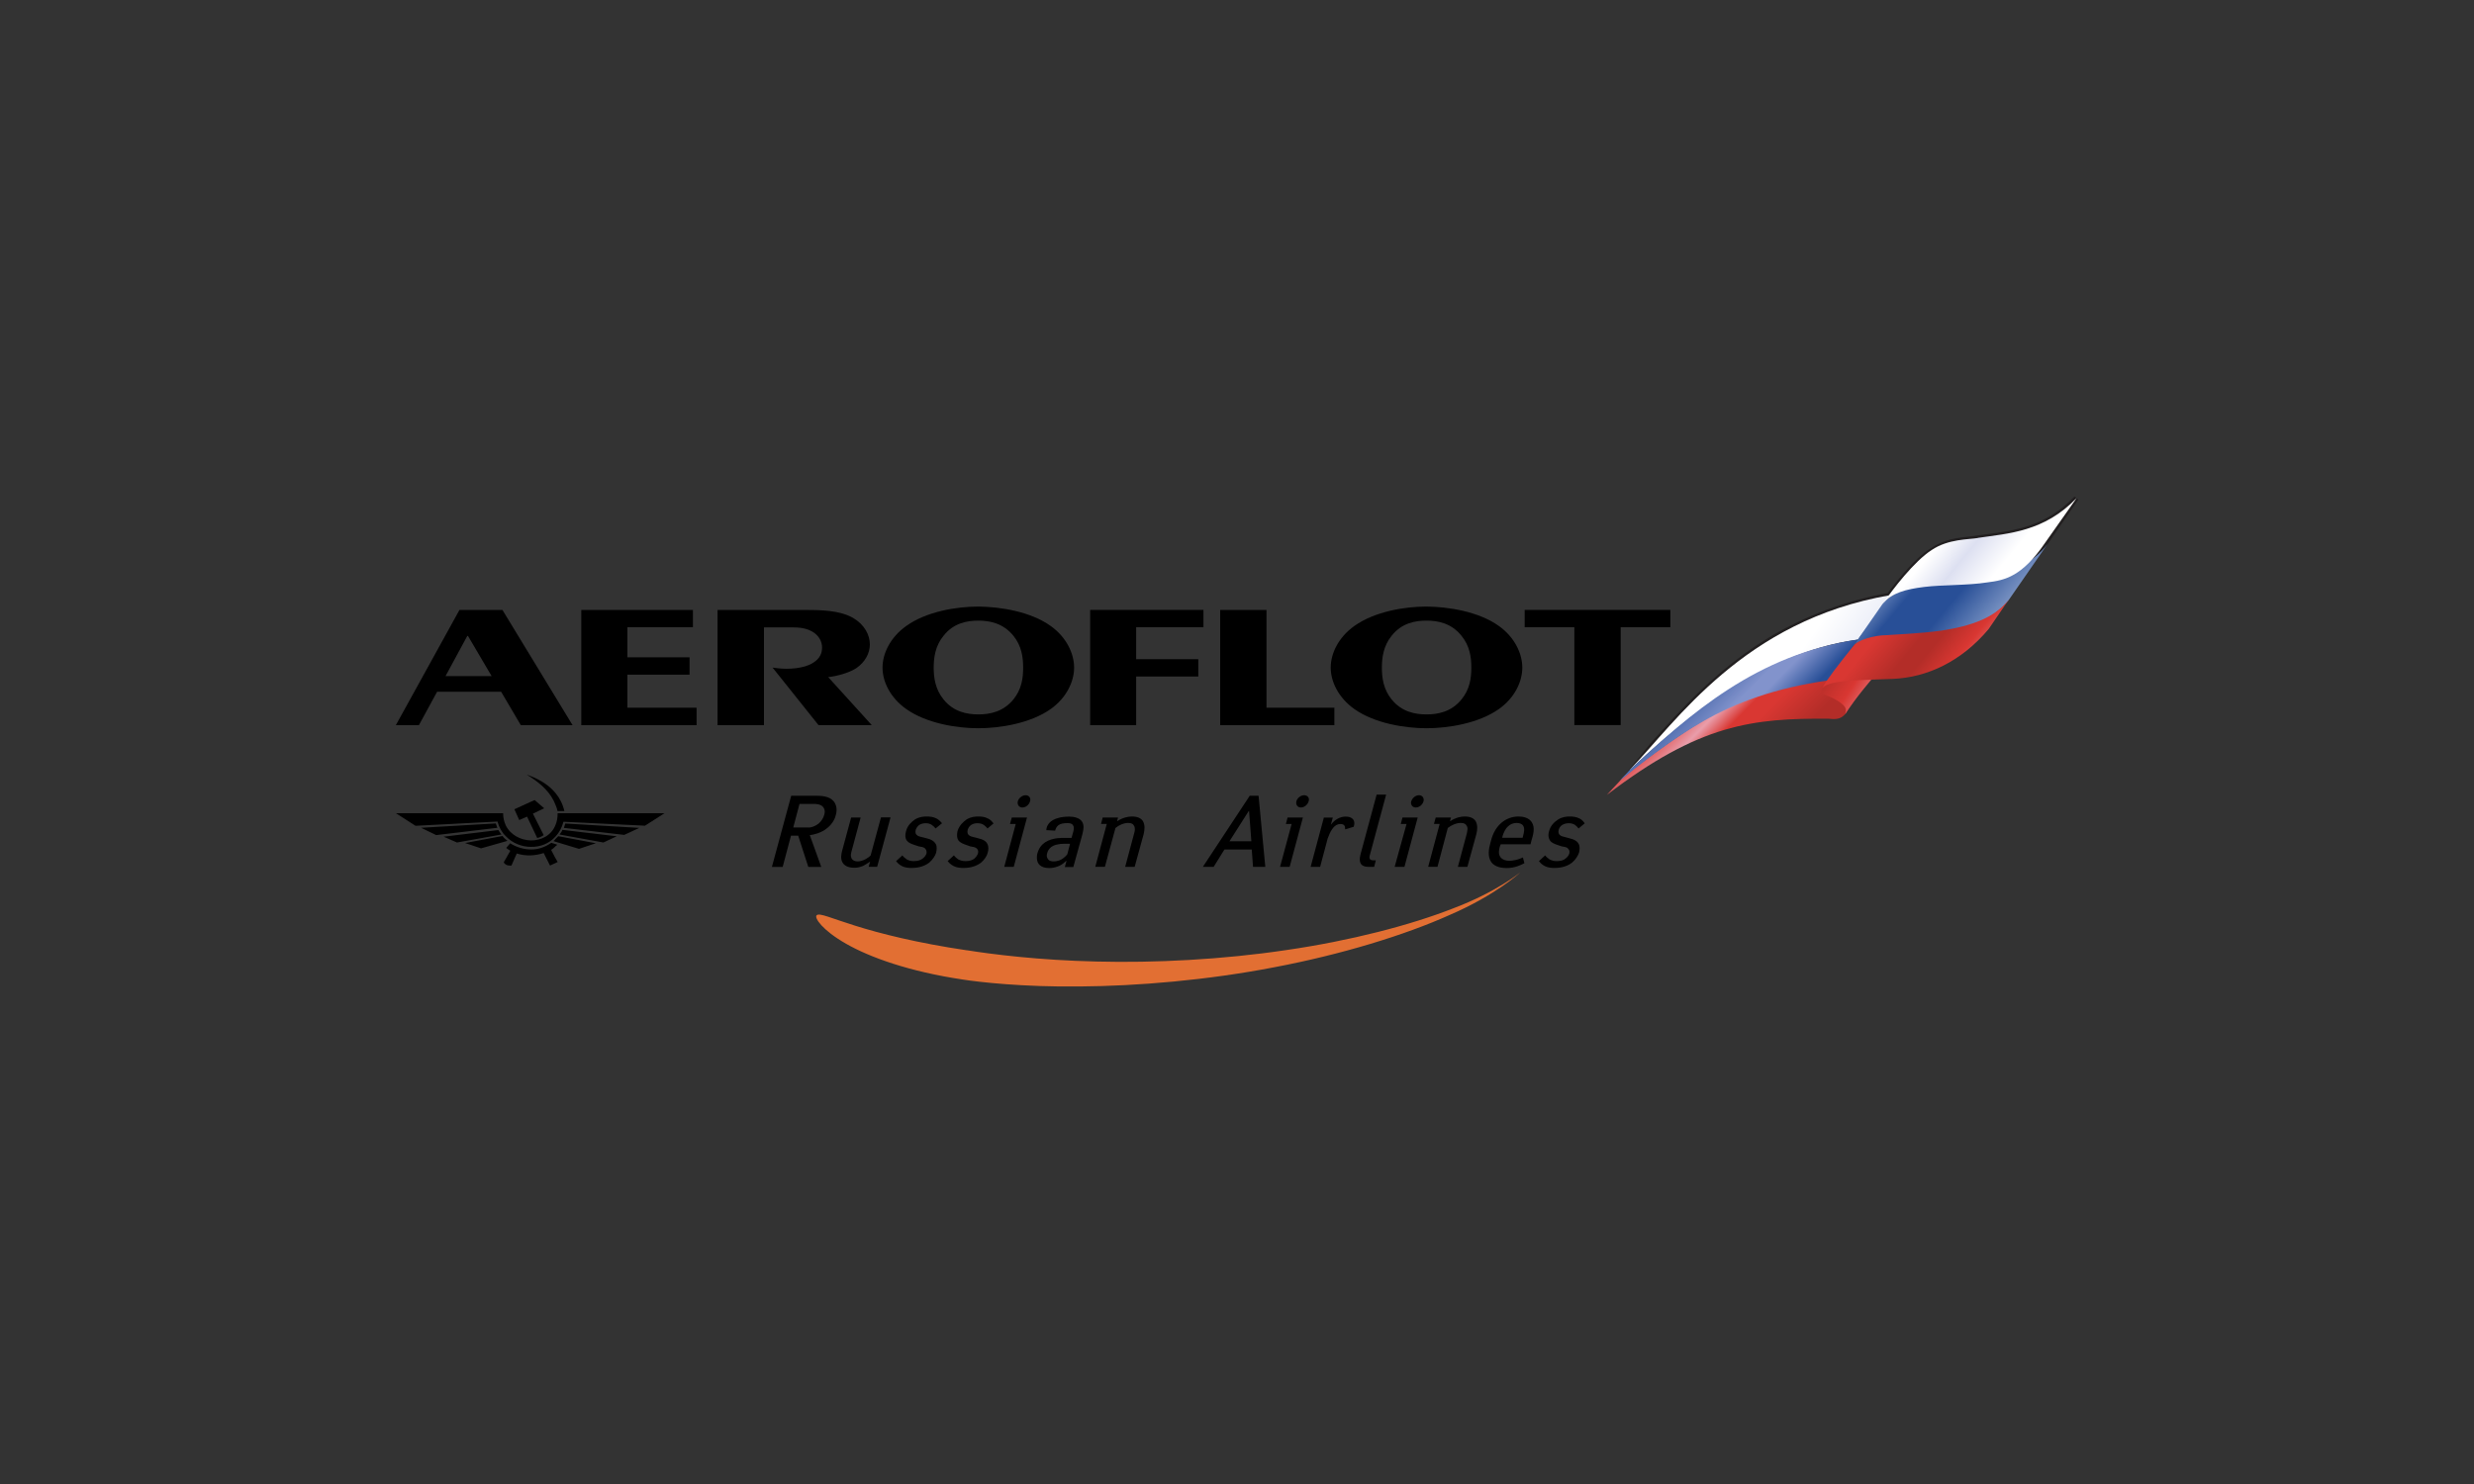<svg height="150" viewBox="0 0 250 150" width="250" xmlns="http://www.w3.org/2000/svg" xmlns:xlink="http://www.w3.org/1999/xlink"><rect x="0" y="0" width="250" height="150" fill="#333333" stroke="none"/><linearGradient id="a" gradientTransform="matrix(16.696 16.481 16.481 -16.696 -2088.65 14481.27)" gradientUnits="userSpaceOnUse" x1="-363.21" x2="-362.54" y1="504.86" y2="504.86"><stop offset="0" stop-color="#b32d28"/><stop offset=".3" stop-color="#d93732"/><stop offset=".33" stop-color="#d93732"/><stop offset=".53" stop-color="#e99daa"/><stop offset=".65" stop-color="#d93732"/><stop offset=".75" stop-color="#d93732"/><stop offset="1" stop-color="#b32d28"/></linearGradient><linearGradient id="b" gradientTransform="matrix(40.265 29.254 29.254 -40.265 540.26 31327.56)" gradientUnits="userSpaceOnUse" x1="-375.38" x2="-374.71" y1="503.82" y2="503.82"><stop offset="0" stop-color="#fff"/><stop offset=".34" stop-color="#fff"/><stop offset=".54" stop-color="#fff"/><stop offset=".91" stop-color="#cbd2ec"/><stop offset="1" stop-color="#cbd2ec"/></linearGradient><linearGradient id="c" gradientTransform="matrix(22.296 22.01 22.01 -22.296 -2723.23 19447.51)" gradientUnits="userSpaceOnUse" x1="-368.91" x2="-368.25" y1="505.12" y2="505.12"><stop offset="0" stop-color="#284f97"/><stop offset=".13" stop-color="#284f97"/><stop offset=".4" stop-color="#8293cc"/><stop offset=".46" stop-color="#8293cc"/><stop offset=".61" stop-color="#284f97"/><stop offset=".64" stop-color="#284f97"/><stop offset=".92" stop-color="#284f97"/><stop offset="1" stop-color="#284f97"/></linearGradient><linearGradient id="d" gradientTransform="matrix(9.016 5.855 5.855 -9.016 347.27 6496.09)" gradientUnits="userSpaceOnUse" x1="-338.38" x2="-337.72" y1="493.16" y2="493.16"><stop offset="0" stop-color="#b32d28"/><stop offset=".45" stop-color="#d93732"/><stop offset="1" stop-color="#e99daa"/></linearGradient><linearGradient id="e" gradientTransform="matrix(25.122 20.886 20.886 -25.122 -1034.02 20424.33)" gradientUnits="userSpaceOnUse" x1="-369.86" x2="-369.19" y1="503.43" y2="503.43"><stop offset="0" stop-color="#ccd7ee"/><stop offset=".07" stop-color="#ccd7ee"/><stop offset=".1" stop-color="#ccd7ee"/><stop offset=".37" stop-color="#284f97"/><stop offset=".54" stop-color="#284f97"/><stop offset=".95" stop-color="#ccd7ee"/><stop offset="1" stop-color="#ccd7ee"/></linearGradient><linearGradient id="f" gradientTransform="matrix(23.492 19.531 19.531 -23.492 -972.32 19073.71)" gradientUnits="userSpaceOnUse" x1="-368.75" x2="-368.08" y1="503.16" y2="503.16"><stop offset="0" stop-color="#fff"/><stop offset=".17" stop-color="#fff"/><stop offset=".25" stop-color="#fff"/><stop offset=".39" stop-color="#dde0f1"/><stop offset=".56" stop-color="#fff"/><stop offset=".7" stop-color="#fff"/><stop offset="1" stop-color="#fff"/></linearGradient><linearGradient id="g" gradientTransform="matrix(21.192 17.619 17.619 -21.192 -901.82 17185.67)" gradientUnits="userSpaceOnUse" x1="-366.9" x2="-366.23" y1="503.06" y2="503.06"><stop offset="0" stop-color="#e99daa"/><stop offset=".06" stop-color="#e99daa"/><stop offset=".21" stop-color="#d93732"/><stop offset=".28" stop-color="#d93732"/><stop offset=".47" stop-color="#b32d28"/><stop offset=".52" stop-color="#b32d28"/><stop offset=".55" stop-color="#b32d28"/><stop offset=".69" stop-color="#d93732"/><stop offset=".89" stop-color="#e8939b"/><stop offset="1" stop-color="#e99daa"/></linearGradient><path d="m206.4 54.76c-2.22 3.2-3.76 3.66-5.68 3.89l-.77.07-2.6.15-3 .23c-1.23.16-2.15.38-2.92.84 1.01-1.29 2.54-3.2 3.84-4.11 1.38-.91 2.99-.99 3.99-1.14l.61-.07h.08l.85-.07c2.38-.31 5.06-.76 7.67-2.75-.92 1.37-2.07 2.97-2.07 2.97m-17.87 8.3s-.84 1.22-1 1.37c-2.68.38-5.44 1.22-8.28 2.51-3.6 1.75-7.29 4.19-11.12 7.54 2.69-3.05 6.21-6.78 11.12-9.67 3.07-1.83 6.75-3.35 11.12-4.19-.31.3-1.84 2.43-1.84 2.43m21.09-12.87c-2.91 3.04-6.05 3.43-8.89 3.81l-1.4.19c-1.52.17-2.82.27-4.28 1.26-1.46.91-3.15 2.97-4.3 4.49-4.53.84-8.29 2.36-11.5 4.19-5.68 3.35-9.59 7.77-12.5 11.04l-2.84 3.5.53-.15c5.22-5.1 10.13-8.76 14.81-10.96 2.91-1.45 5.75-2.29 8.51-2.59h.08l2.99-4.12c.77-.76 1.92-1.07 3.61-1.22l3-.23 2.53-.15.85-.08c1.99-.31 3.68-.76 6.06-4.11l3.14-4.57-.39-.3z" fill="#221f20"/><path d="m164.21 78.37-1.84 1.98c9.36-7.16 14.73-7.77 22.47-7.7.69.08 1.38.08 1.84-.83l2.3-3.35c-10.82.15-15.65 2.89-24.77 9.9" fill="url(#a)"/><path d="m164.7 77.79s0 .03 0 .04c8.91-8.5 16.48-12.34 23.04-13.17.61-.76 2.63-3.59 3.25-4.5-14.82 2.57-21.62 12.82-26.28 17.63" fill="url(#b)"/><path d="m164.66 77.84c-.12.12-.42.48-.7.76-.09.08-.24.29-.25.3 1.72-1.42 5.23-4.2 8.44-6.02 3.19-1.81 7.09-3.32 12.62-4.11.54-.61 2.19-2.91 2.96-4.13-10.21 1.52-16.92 7.48-23.06 13.2" fill="url(#c)"/><path d="m184.15 69.53c-.31.83.15.46 1.54 1.3 1.08.68.84.99.76 1.37 1-1.6 2.91-3.81 2.91-3.81-.48-.17-.99-.24-1.51-.24-1.78 0-3.53.85-3.71 1.39" fill="url(#d)"/><path d="m194.51 59.18c-2.15.23-3.45.83-4.3 1.9l-2.88 4.14c.69-.61 2.57-.94 4.64-.94h.53c.31 0 .62-.07.92-.07 2.99-.07 7.06-.53 9.52-3.5l3.57-5.15.39-.58c-3.14 4.26-10.17 3.82-12.4 4.2" fill="url(#e)"/><path d="m199.87 54.38c-.92.16-2.99.08-4.68 1.22-1.76 1.14-3.9 3.93-4.9 5.38.93-1.07 2.3-1.42 4.14-1.65 1.85-.23 4.45-.15 6.37-.46 1.84-.22 3.53-.61 5.83-3.96l3.22-4.57c-3.3 3.43-6.9 3.57-9.98 4.03" fill="url(#f)"/><path d="m196.19 63.74c-2.22.31-4.76.39-5.52.46-1.22 0-2.92.46-3.37 1.07-1.46 1.83-2.76 3.5-3.15 4.26.85-.84 3.69-.76 7.14-.91s6.9-1.75 9.66-5.03l2.09-3.06c-1.38 1.9-3.86 2.75-6.85 3.21" fill="url(#g)"/><path d="m50.26 83.67c-.06-.14-.11-.29-.16-.44l-7.55.44 1.53.74 6.19-.74zm1.03 1.33c-.07-.05-.13-.11-.19-.16-.13-.11-.25-.22-.32-.34l-3.78.71 1.61.54 2.68-.76zm2.99-.3c.18-.03.45-.13.66-.29l-1.09-2.17 1.14-.54-.96-.83-.39.17-1.66.76.49 1.09.79-.35 1.03 2.17zm1.86-4.53c.42.5.73 1.11.89 1.81h-.69c-.05-.21-.11-.42-.2-.61-.46-1.22-1.41-2.09-2.5-2.81-.15-.09-.28-.18-.42-.26.14.05.27.1.42.15.99.4 1.88.95 2.5 1.72m0 6.58.21.38-.21.1-.56.26-.64-1.27c-.4.14-.85.22-1.3.24-.48.02-.98-.05-1.42-.19l-.54 1.22c-.18.01-.42 0-.58-.11-.08-.05-.16-.13-.19-.24l.19-.32.47-.83c-.15-.1-.28-.16-.41-.29l.39-.46c.66.4 1.38.62 2.09.62.71.02 1.41-.21 2.07-.67l.43.13.18.07c-.06.05-.11.09-.18.14-.13.13-.24.26-.45.37l.45.87zm9.02-3.28 1.99-1.27h-10.8c0 .45-.07.84-.21 1.17-.41 1.08-1.46 1.59-2.5 1.58-1.03-.03-2.07-.56-2.54-1.54-.16-.36-.26-.74-.26-1.21h-10.83l1.98 1.27 8.28-.43c.16.59.45 1.11.84 1.48.66.7 1.6 1.08 2.54 1.08.92.02 1.85-.32 2.5-1.06.36-.39.63-.88.79-1.48l8.23.4zm-.55.21-1.53.71-6.1-.71c.05-.14.1-.29.14-.44zm-4.42 1.56-1.68.56-2.38-.72-.2-.07c.08-.06.14-.12.2-.21.1-.08.18-.19.28-.28l3.78.71zm.8-.09 1.33-.62-5.49-.65c-.05.18-.19.32-.29.47l4.45.81zm-14.83 0-1.33-.58 5.53-.67c.1.16.19.3.31.45l-4.5.81z"/><path d="m97.71 96.05c2.49.4 7.26 1.01 13.11 1.14 5.83.15 12.69-.19 19.17-1.16 6.48-.94 12.55-2.52 16.87-4.22 4.35-1.64 6.78-3.63 6.77-3.64.02.01-2.51 2.32-7.11 4.3-4.55 2.05-10.99 4.02-17.76 5.3-6.77 1.31-13.86 1.9-19.64 1.94-5.77.07-10.26-.45-11.83-.7-5.43-.81-9.38-2.24-11.78-3.61-2.43-1.38-3.24-2.64-2.99-2.88.27-.29 1.48.3 3.93 1.06 2.45.77 6.19 1.73 11.28 2.48" fill="#e26f33"/><path d="m70.39 73.3v-1.77h-6.99v-3.34h6.28v-1.75h-6.28v-3.04h6.62v-1.75h-11.28v11.65z"/><path d="m77.2 73.3v-9.89h2.74c.83 0 1.6.06 2.3.53.51.36.83.88.83 1.52 0 .53-.19 1.09-.9 1.53-.92.6-2.52.68-3.53.56l-.57-.07 4.64 5.81h5.38l-4.4-4.85c.79-.08 2.05-.4 2.82-.89.92-.62 1.39-1.54 1.39-2.4 0-.96-.52-2-1.69-2.69-1.39-.79-3.29-.81-5.04-.81h-8.66v11.65h4.68z"/><path d="m114.81 73.3v-4.92h6.28v-1.75h-6.28v-3.23h6.8v-1.75h-11.45v11.65z"/><path d="m127.98 61.65h-4.68v11.65h11.54v-1.77h-6.86z"/><path d="m154.07 63.4h5.02v9.89h4.68v-9.89h5.02v-1.75h-14.72z"/><path d="m144.15 72.21c-1.16 0-2.52-.26-3.53-1.52-.83-1.02-.98-2.2-.98-3.2s.15-2.2.98-3.22c1.01-1.29 2.37-1.54 3.53-1.54s2.52.26 3.54 1.54c.84 1.02.99 2.18.99 3.22s-.15 2.18-.99 3.2c-1.02 1.26-2.37 1.52-3.54 1.52m0-10.9c-2.18 0-5.23.49-7.29 1.96-1.63 1.16-2.39 2.8-2.39 4.21s.77 3.04 2.39 4.19c2.05 1.45 5.11 1.94 7.29 1.94s5.26-.49 7.31-1.94c1.63-1.15 2.37-2.8 2.37-4.19s-.75-3.06-2.37-4.21c-2.05-1.47-5.13-1.94-7.31-1.96"/><path d="m98.86 72.21c-1.15 0-2.52-.26-3.52-1.52-.83-1.02-.99-2.2-.99-3.2s.15-2.2.99-3.22c1-1.29 2.37-1.54 3.52-1.54s2.52.26 3.55 1.54c.83 1.02.98 2.18.98 3.22s-.15 2.18-.98 3.2c-1.03 1.26-2.38 1.52-3.55 1.52m0-10.9c-2.18 0-5.23.49-7.28 1.96-1.63 1.16-2.4 2.8-2.4 4.21s.77 3.04 2.4 4.19c2.05 1.45 5.11 1.94 7.28 1.94s5.26-.49 7.31-1.94c1.62-1.15 2.37-2.8 2.37-4.19s-.75-3.06-2.37-4.21c-2.05-1.47-5.13-1.94-7.31-1.96"/><path d="m45.02 68.34 2.2-4.06h.07l2.39 4.06zm-2.69 4.96 1.84-3.38h6.47l1.99 3.38h5.23l-7.09-11.65h-4.34l-6.43 11.65z"/><path d="m89.02 82.63-1.04 3.83c-.13.15-.33.28-.51.38-.28.15-.56.23-.81.23s-.48-.1-.58-.26c-.08-.13-.15-.33-.05-.69l.94-3.49h-.96l-.91 3.36c-.08.31-.2.84.07 1.24.15.23.48.48 1.16.48.28 0 .56-.05.92-.2.23-.13.48-.28.68-.43l-.15.53h.86l1.35-4.99h-.97z"/><path d="m95.19 83.21c-.23-.3-.51-.46-.56-.48-.32-.17-.68-.2-.99-.2-.33 0-.73.03-1.19.3-.33.24-.74.59-.89 1.17-.13.43-.08.76.07.96.18.23.48.35.74.43l.48.16c.25.05.51.05.66.25.08.1.16.23.11.48-.08.22-.23.38-.36.48-.18.16-.48.28-.91.28-.28 0-.51-.05-.73-.18-.2-.15-.36-.28-.43-.4l-.64.58c.46.6 1.02.69 1.57.69.38 0 1.14-.05 1.77-.53.35-.3.61-.69.71-1.01.05-.26.1-.63-.03-.86-.18-.35-.58-.51-.81-.56l-.36-.1c-.45-.1-.66-.15-.76-.28-.1-.07-.18-.23-.1-.53.05-.13.15-.33.35-.48.25-.15.49-.17.66-.17.23 0 .43.05.61.17.15.1.28.23.38.36l.63-.51z"/><path d="m100.38 83.21c-.21-.3-.48-.46-.56-.48-.3-.17-.66-.2-.96-.2-.35 0-.73.03-1.19.3-.33.24-.73.59-.91 1.17-.1.43-.05.76.1.96.18.23.51.35.74.43l.45.16c.25.05.51.05.69.25.08.1.15.23.08.48-.08.22-.23.38-.33.48-.18.16-.48.28-.91.28-.28 0-.5-.05-.76-.18-.21-.15-.33-.28-.43-.4l-.63.58c.49.6 1.04.69 1.6.69.38 0 1.14-.05 1.77-.53.35-.3.61-.69.68-1.01.08-.26.1-.63-.02-.86-.15-.35-.56-.51-.81-.56l-.36-.1c-.43-.1-.63-.15-.73-.28-.1-.07-.17-.23-.1-.53.05-.13.13-.33.35-.48.23-.15.48-.17.63-.17.26 0 .46.05.64.17.15.1.28.23.38.36l.61-.51z"/><path d="m102.85 80.99c-.08.35.13.63.46.63.36 0 .68-.28.78-.63.1-.33-.1-.61-.46-.61-.33 0-.68.28-.78.61m-.61 1.65-.18.65h.58l-1.16 4.33h.96l1.34-4.99h-1.54z"/><path d="m111.65 87.62 1.07-3.93c.33-.28.84-.51 1.29-.51.33 0 .51.12.58.28.15.23.08.6.02.76l-.91 3.4h.96l.91-3.32c.1-.41.15-.89-.07-1.29-.2-.33-.58-.48-1.12-.48-.33 0-.88.08-1.5.48l.1-.38h-1.55l-.17.65h.58l-1.16 4.33h.96z"/><path d="m81.76 83.64h-1.6l.63-2.38h1.45c.15 0 .63 0 .89.26.15.15.28.4.17.81-.1.38-.31.69-.61.94-.33.25-.69.36-.94.38m-1.8-3.21-1.95 7.19h1.09l.84-3.16h.73l1.02 3.16h1.31l-1.16-3.22c.53-.05 1.25-.3 1.67-.64.48-.35.84-.86.96-1.39.15-.51.08-1.04-.22-1.39-.41-.51-1.22-.56-1.8-.56h-2.48z"/><path d="m106.96 86.99c-.15.05-.3.08-.46.08-.2 0-.46-.02-.6-.23-.13-.18-.16-.36-.08-.61.05-.2.15-.4.4-.61.15-.1.35-.23.74-.28.13-.03.28-.05.46-.05h.71l-.28 1.06c-.15.2-.31.33-.49.46-.15.08-.28.16-.4.18m0-2.28c-1.01.1-1.85.51-2.13 1.55-.03.12-.05.22-.05.33v.18c.02.56.4.97 1.24.97.3 0 .6-.05.94-.19.03 0 .05-.02.1-.04.33-.15.58-.41.66-.48h.05l-.17.61h.86l.89-3.22c.13-.51.25-1.01-.03-1.4-.23-.35-.81-.48-1.26-.48s-.81.05-1.09.13c-.89.22-1.22.76-1.24 1.24l.89.05c.07-.25.17-.43.35-.56.2-.15.51-.2.89-.2.21 0 .46.02.55.2.16.18.1.43.05.66l-.18.63h-.71c-.21 0-.43 0-.61.03"/><path d="m131 80.99c-.08.35.12.63.46.63s.68-.28.78-.63c.11-.33-.1-.61-.46-.61-.33 0-.69.28-.78.61m-.89 1.65-.17.65h.58l-1.17 4.33h.97l1.34-4.99h-1.54z"/><path d="m133.78 82.63-1.34 4.99h.96l.76-2.86c.13-.33.25-.66.43-.91.3-.48.66-.56.86-.56.13 0 .28.02.38.13.07.08.1.22.1.41l.86-.26c.17-.5 0-.79-.3-.93-.16-.08-.33-.1-.51-.1-.56 0-1.11.3-1.5.83l.2-.73h-.91z"/><path d="m139.11 80.32-1.6 5.93c-.12.46-.35 1.37.79 1.37h.56l.17-.66h-.28c-.48 0-.36-.41-.33-.51l1.65-6.13h-.97z"/><path d="m142.6 80.99c-.08.35.13.63.46.63.36 0 .69-.28.79-.63.08-.33-.13-.61-.45-.61-.36 0-.69.28-.79.61m-.89 1.65-.17.65h.58l-1.2 4.33h.99l1.34-4.99h-1.55z"/><path d="m145.26 87.62 1.04-3.93c.35-.28.86-.51 1.32-.51.33 0 .51.12.58.28.18.23.05.6.03.76l-.91 3.4h.96l.91-3.32c.1-.41.15-.89-.07-1.29-.2-.33-.59-.48-1.11-.48-.36 0-.86.08-1.49.48l.1-.38h-1.54l-.18.65h.58l-1.16 4.33h.96z"/><path d="m160.13 83.21c-.2-.3-.45-.46-.53-.48-.33-.17-.65-.2-.96-.2-.36 0-.74.03-1.19.3-.36.24-.76.59-.91 1.17-.13.43-.05.76.09.96.15.23.49.35.71.43l.48.16c.25.05.51.05.65.25.11.1.16.23.11.48-.07.22-.23.38-.36.48-.15.16-.46.28-.91.28-.28 0-.48-.05-.74-.18-.2-.15-.35-.28-.43-.4l-.63.58c.46.6 1.02.69 1.57.69.4 0 1.14-.05 1.77-.53.36-.3.6-.69.71-1.01.07-.26.1-.63-.02-.86-.15-.35-.59-.51-.81-.56l-.36-.1c-.42-.1-.63-.15-.76-.28-.08-.07-.18-.23-.1-.53.05-.13.12-.33.36-.48.25-.15.5-.17.66-.17.25 0 .43.05.63.17.13.1.25.23.36.36l.61-.51z"/><path d="m124.24 85.03 1.95-3.06h.03l.23 3.06zm-2.69 2.59h1.09l1.09-1.75h2.76l.13 1.75h1.24l-.68-7.19h-.89z"/><path d="m151.8 84.68.05-.23c.1-.26.23-.66.56-.94.21-.21.54-.33.84-.33.26 0 .51.08.63.23.23.3.12.74.03 1.07l-.05.2h-2.05zm-.15.66h3.01l.08-.33c.2-.66.4-1.34.05-1.9-.31-.48-.91-.58-1.35-.58-.64 0-1.26.23-1.75.66-.66.58-.94 1.37-1.09 2.03-.15.54-.31 1.34.1 1.93.38.5 1.07.59 1.54.59.39 0 .75-.06 1.12-.19.2-.07.45-.17.68-.3l-.15-.58c-.23.1-.41.18-.66.24-.24.04-.46.1-.71.1-.38 0-.71-.13-.88-.35-.28-.33-.15-.84-.08-1.09l.08-.2z"/></svg>